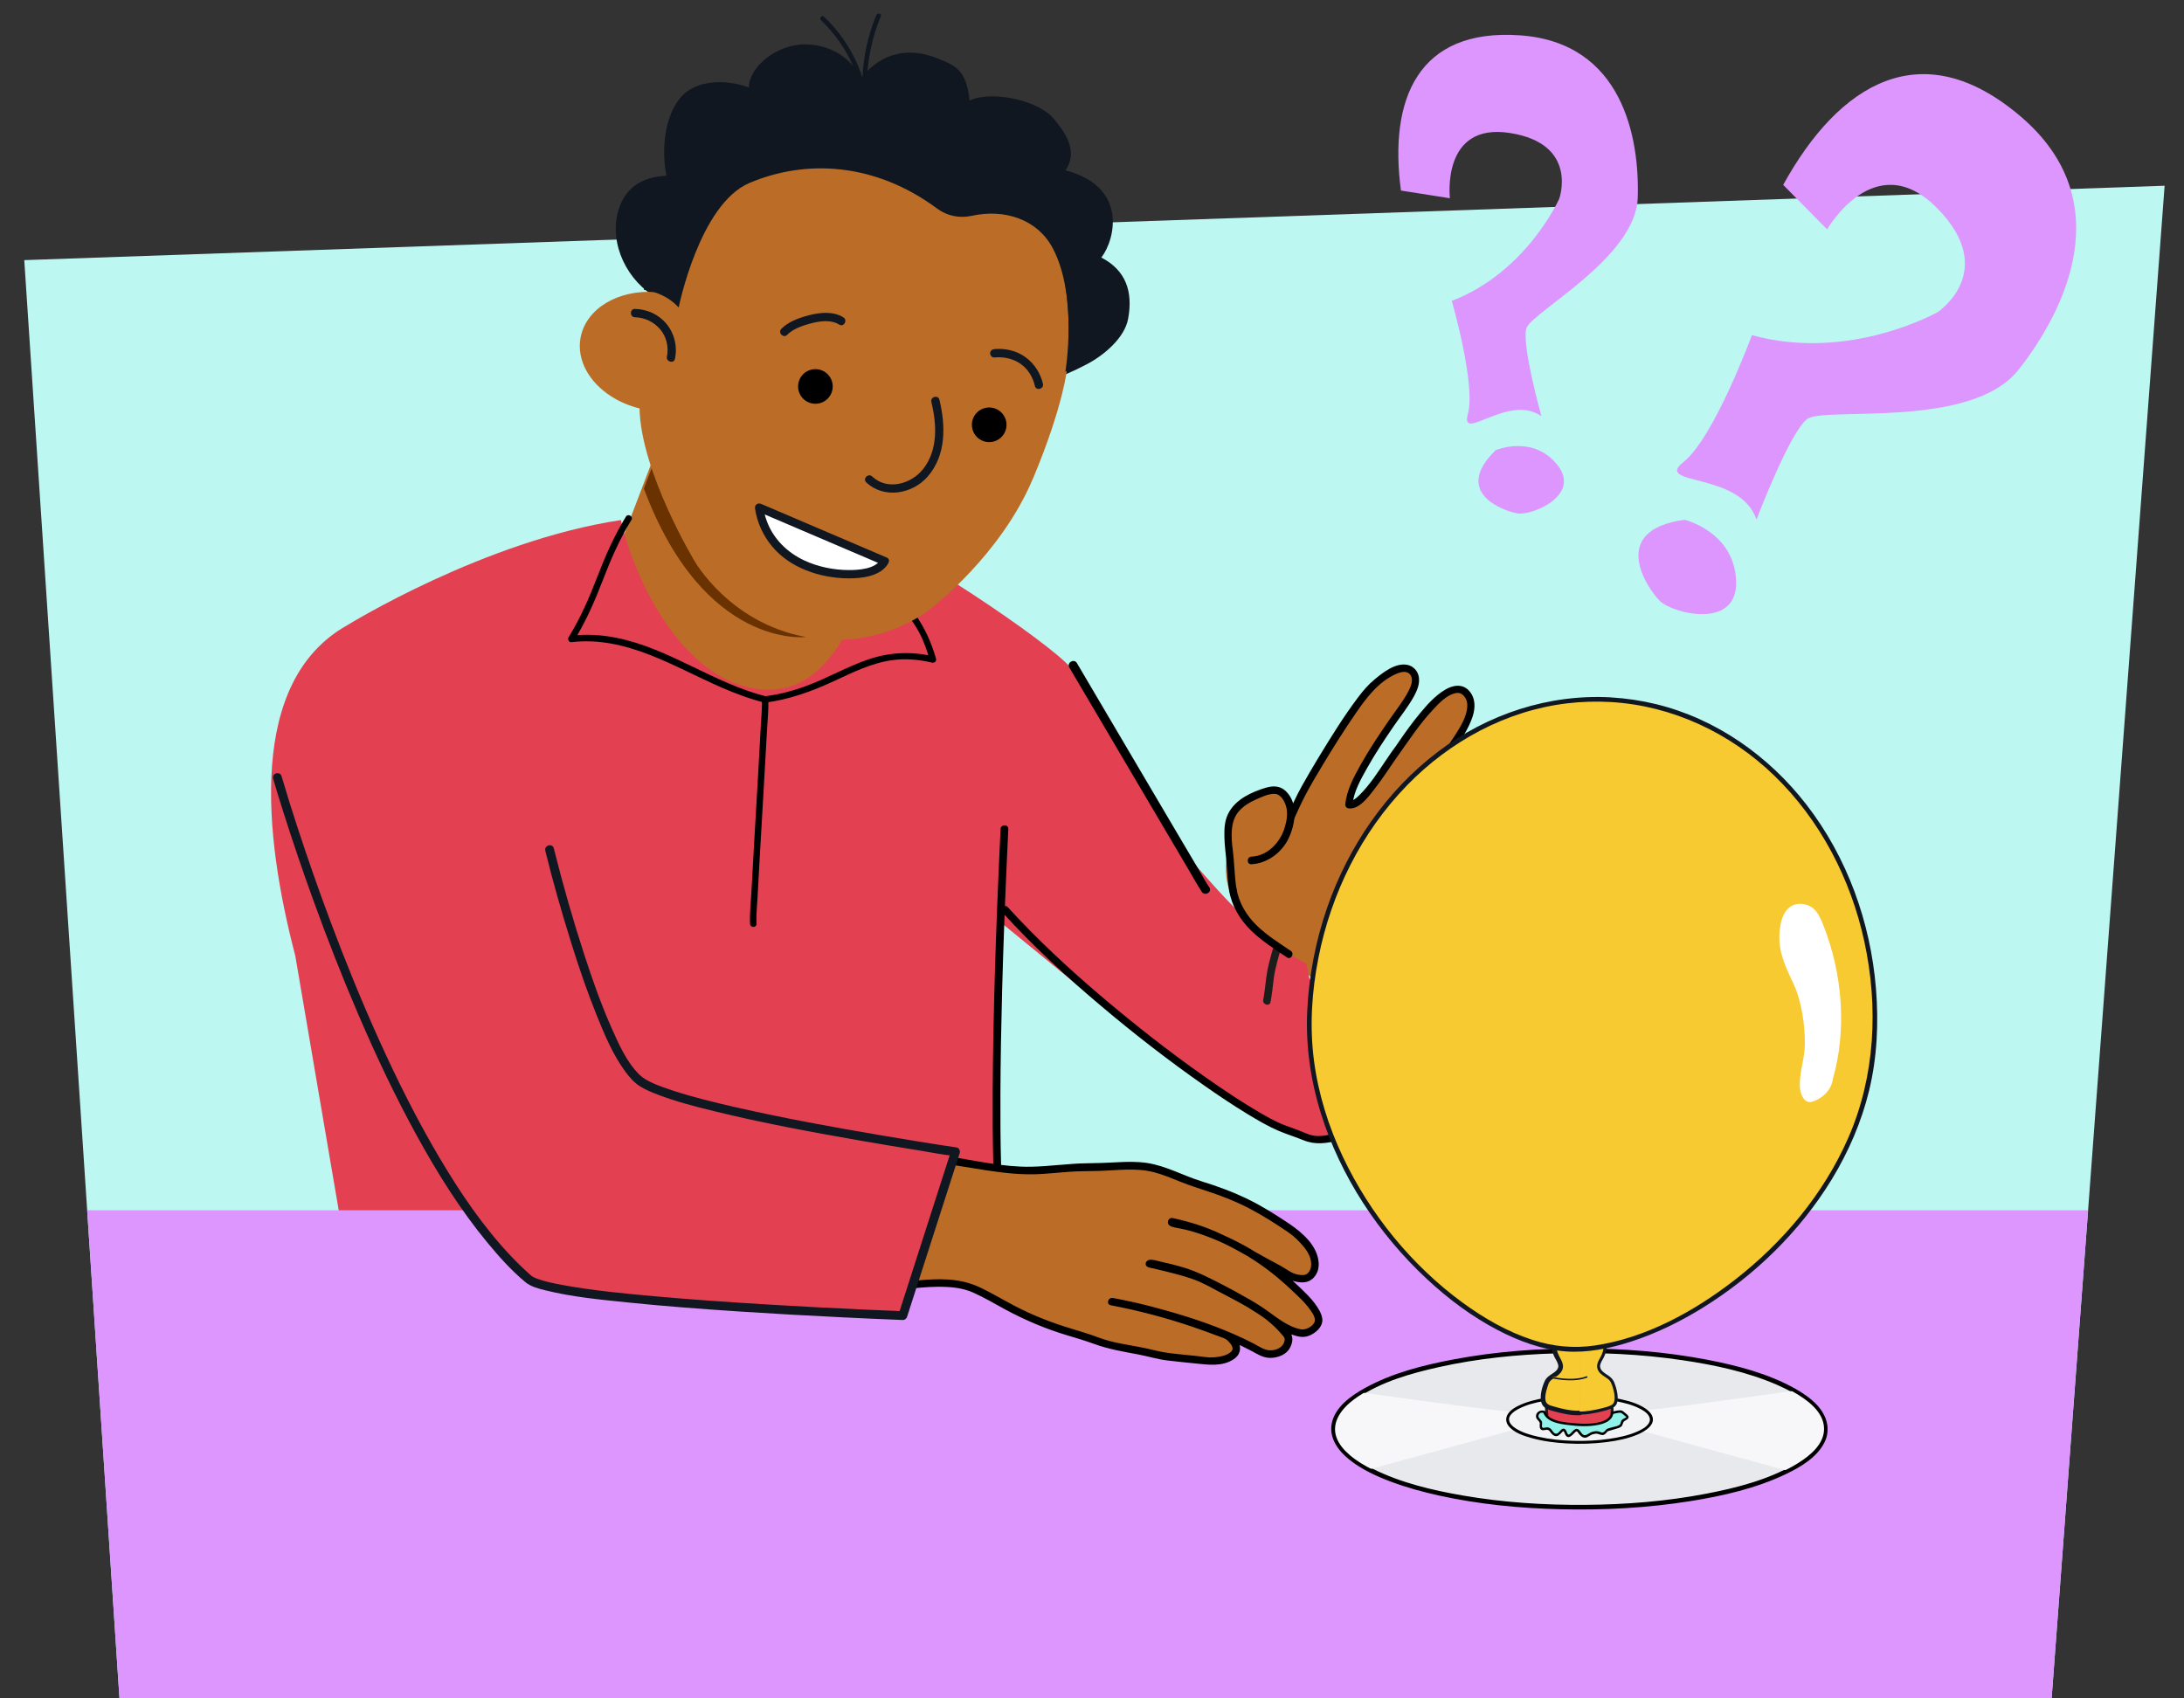 <?xml version="1.0" encoding="UTF-8"?>
<svg id="Stick_figures_en_schetsen" data-name="Stick figures en schetsen" xmlns="http://www.w3.org/2000/svg" xmlns:xlink="http://www.w3.org/1999/xlink" viewBox="0 0 720 560">
  <rect x="0" y="0" width="720" height="560" fill="#333333" stroke="none"/>
  <defs>
    <style>
      .cls-1 {
        fill: #dc96fe;
      }

      .cls-2 {
        fill: #e34051;
      }

      .cls-3 {
        fill: #bdf7f2;
      }

      .cls-4 {
        fill: #bb6d27;
      }

      .cls-5 {
        fill: #91f2e9;
      }

      .cls-6 {
        fill: #f7f6f9;
      }

      .cls-7 {
        fill: #1d1d1b;
      }

      .cls-8 {
        stroke: #101720;
        stroke-width: .5px;
      }

      .cls-8, .cls-9 {
        fill: #f8ca31;
      }

      .cls-8, .cls-10 {
        stroke-linecap: round;
        stroke-linejoin: round;
      }

      .cls-11 {
        fill: #101720;
      }

      .cls-12 {
        fill: #6a3200;
      }

      .cls-13 {
        fill: #fff;
      }

      .cls-14 {
        fill: #e8e9ec;
      }

      .cls-15 {
        clip-path: url(#clippath);
      }

      .cls-10 {
        fill: #8dc7f7;
        stroke: #fff;
        stroke-width: .71px;
      }

      .cls-16 {
        fill: #f2f3f4;
      }
    </style>
    <clipPath id="clippath">
      <path id="Path_17571-2" data-name="Path 17571" class="cls-3" d="M39.39,560L8,85.77l705.61-24.53-37.25,498.76H39.39Z"/>
    </clipPath>
  </defs>
  <g id="Achtergrond_2" data-name="Achtergrond 2">
    <path id="Path_17571" data-name="Path 17571" class="cls-3" d="M39.39,560L8,85.77l705.61-24.53-37.25,498.76H39.39Z"/>
    <g class="cls-15">
      <path class="cls-4" d="M217.32,145.78c-.38,1.49-14.32,37.65-14.32,37.65,0,0,21.83,49.78,41.56,52.13s26.6-.46,29.97-4.92,5.37-29.86,5.37-29.86l-38.45-23.45-24.13-31.54Z"/>
      <path class="cls-2" d="M114.42,206.19c.21-.12,45.14-27.93,90.26-34.71,5.01,22.04,23.59,58.65,51.77,55.69,20.13-2.11,29.72-32.24,32.69-49.6,22.54,10.5,69.27,43.44,63.97,44.08-39.57,4.81-21.78,216.27-14.61,256.71l-195.15-28.22,8.54-19.25c-17.21-23.06-27.69,23.3-35.54-4.38l-19-111.35c-10.48-40.1-15.66-90.57,17.06-108.97Z"/>
      <rect class="cls-1" x="2.83" y="399.05" width="798.14" height="183.51"/>
    </g>
  </g>
  <g>
    <path class="cls-4" d="M424.88,270.92c4.72-10.1,3.1-7.25,9.53-18.29.2-.34,13.33-22.33,18.25-26.55,1.05-.9,8.9-8.15,12.65-4.94,3.75,3.21-1.35,9.72-2.44,11.31-5.43,7.92-17.54,24.54-18.17,32.88,4.25.98,13.02-14.17,16.2-18.24,1.58-2.01,17.84-28.2,23.49-17.06,4.94,9.73-24.55,35.65-24.93,43.18-.26,5.23,10.89-11.4,12.05-12.62,1.88-1.97,18.47-28.92,22.87-18.7,4.66,10.81-24.1,32.22-25.71,44.26,4.44-2.31,23.57-34.6,27.9-28.86,5.85,7.76-10.54,27.32-17.54,36.69-11.86,15.88-14.71,9.21-38.12,32.43"/>
    <path d="M425.93,271.53c1.53-3.27,2.94-6.62,4.65-9.8s3.41-6.05,5.19-9.02c3.54-5.9,7.21-11.75,11.11-17.42,3.56-5.17,7.53-10.56,13.51-13.13,1.49-.64,3.52-1.16,4.61.41,1.13,1.62.04,4-.77,5.52-1.77,3.33-4.23,6.36-6.36,9.46-3.24,4.71-6.42,9.47-9.22,14.45-2.28,4.07-4.76,8.6-5.16,13.33-.04.49.4,1.07.89,1.17,3.56.69,6.74-3.77,8.61-6.15,2.9-3.68,5.38-7.65,8.09-11.47,3.57-5.02,6.99-10.23,11.22-14.75,2.01-2.15,4.82-5.28,7.95-5.64.93-.11,1.8.25,2.5,1.16.79,1.02,1.04,2.06.97,3.33-.18,3.32-2.21,6.57-3.93,9.29-2.44,3.87-5.27,7.49-8.12,11.06-2.82,3.53-5.72,7-8.44,10.61-1.8,2.39-3.92,5.02-4.76,7.94-.28.97-.48,2.36.36,3.12,1.05.95,2.35.09,3.21-.65,2.74-2.34,4.86-5.55,6.98-8.43.93-1.26,1.85-2.54,2.79-3.8.32-.43.22-.3.54-.69.24-.3.48-.59.71-.9,1.79-2.39,3.44-4.88,5.22-7.28,2.36-3.18,4.83-6.33,7.69-9.07,1.14-1.1,2.36-2.16,3.77-2.89.42-.22,1.02-.45,1.41-.5s.74,0,1,.14c.76.4,1.31,1.62,1.47,2.67.22,1.5-.18,3.04-.7,4.43-1.44,3.92-4.15,7.43-6.7,10.68-3.12,3.97-6.46,7.77-9.64,11.69-2.75,3.38-5.56,6.86-7.51,10.78-.72,1.46-1.35,3-1.58,4.62-.15,1.02.77,1.91,1.78,1.36.92-.5,1.68-1.36,2.36-2.13,1.16-1.31,2.23-2.7,3.3-4.08,2.73-3.55,5.34-7.19,8.06-10.75,2.57-3.38,5.2-6.8,8.26-9.76.96-.93,1.99-1.89,3.22-2.46-.05.02.33-.12.52-.17.02,0,.26-.04.28-.04-.03,0,.28.12.17.06.16.09-.11-.16.06.04.09.11.14.15.19.23,2.3,3.49-.03,8.55-1.65,11.83-2.63,5.32-6.11,10.2-9.63,14.95-5.08,6.84-9.99,14.3-17.13,19.18-2.94,2.01-6.02,3.79-8.94,5.82-4.83,3.35-9.32,7.16-13.62,11.16-1.58,1.47-3.13,2.98-4.67,4.5-1.11,1.1.6,2.8,1.71,1.71,5-4.95,10.2-9.75,15.88-13.92,3.16-2.32,6.51-4.33,9.79-6.47,3.02-1.98,5.8-4.25,8.25-6.92,3.45-3.77,6.42-8.01,9.5-12.09,3.7-4.91,7.37-9.92,10.26-15.36,2.09-3.93,4.61-9.15,3.22-13.71-.41-1.34-1.22-2.94-2.7-3.32-1.21-.31-2.47.23-3.47.87-3.19,2.02-5.7,5.24-8.05,8.13-3.04,3.75-5.89,7.65-8.77,11.52-2.12,2.85-4.18,5.94-6.75,8.4-.18.17-.36.34-.55.49.15-.12-.16.11-.32.2l1.78,1.36c.53-3.7,2.92-7.03,5.07-9.97,2.92-3.99,6.19-7.72,9.35-11.51,3.05-3.66,6.13-7.37,8.61-11.45,1.8-2.95,3.6-6.51,3.16-10.08-.35-2.81-2.29-5.54-5.41-4.99-3.11.55-5.77,3.33-7.83,5.53-2.79,2.96-5.26,6.22-7.64,9.51-.97,1.34-1.93,2.7-2.89,4.06-.34.48-.68.96-1.02,1.44-.12.16-.24.32-.36.48-.14.19.13-.16,0,0-.05.06-.1.13-.16.19-1.83,2.16-3.39,4.56-5.09,6.81-1.16,1.53-2.34,3.05-3.62,4.49-.5.56-1.01,1.1-1.56,1.6-.24.21-.2.18-.44.35-.36.25-.23.06-.07.11.13.04.44.17.63.33.23.2,0,.18.09.13.01,0,0,.16,0-.08,0-.08.03-.43.01-.32.03-.22.25-.93.41-1.32.49-1.17,1.37-2.53,2.14-3.68,2.36-3.49,5.08-6.73,7.73-10.01,2.98-3.69,5.97-7.39,8.71-11.26,2.3-3.26,4.59-6.73,5.84-10.55.95-2.91.98-6.04-1.15-8.45-2.14-2.42-5.31-1.91-7.83-.43-3.33,1.95-6.03,5-8.46,7.94-2.34,2.82-4.49,5.79-6.56,8.8-.53.76-1.04,1.54-1.58,2.29.26-.36-.05.06-.15.19-.12.15-.23.3-.34.46-.25.34-.49.68-.73,1.02-.59.85-1.17,1.7-1.75,2.56-2.67,3.96-5.31,8.13-8.73,11.5-.6.59-1.22,1.16-1.94,1.59-.47.28-1.06.48-1.27.44l.89,1.17c.36-4.26,2.79-8.46,4.83-12.11,2.64-4.71,5.63-9.21,8.67-13.66,2.25-3.29,4.85-6.49,6.77-9.99,1.03-1.88,1.93-4.06,1.61-6.24-.3-2.06-1.86-3.78-3.94-4.13-3.84-.65-7.78,2.46-10.55,4.73-2.19,1.8-3.95,3.86-5.64,6.12-4.75,6.33-8.93,13.11-13.04,19.87-1.84,3.03-3.63,6.09-5.36,9.18-2.04,3.62-3.67,7.44-5.43,11.2-.65,1.4,1.43,2.63,2.09,1.22h0Z"/>
  </g>
  <path class="cls-4" d="M431.61,272.52c-.11-.56-20.86-1.89-23.78.85-2.92,2.74-6.58,16.68,0,24.81s29.51,31.13,33.11,28.23c3.6-2.9-9.33-53.89-9.33-53.89Z"/>
  <g>
    <path class="cls-1" d="M587.87,60.96l14.48,14.68s15.83-27.73,36.28-6.99c20.45,20.74.22,34.22.22,34.22,0,0-29.07,16.57-61.29,7.63,0,0-12.5,33.91-22.57,41.85-10.06,7.94,18.74,3.01,24.07,18.96,0,0,11.02-29.01,16.74-33.17,5.72-4.16,54.05,3.53,69.6-16.17s33.3-55.76.79-83.54c-32.51-27.78-59.88-10.99-78.33,22.53Z"/>
    <path class="cls-1" d="M555.36,171.38s16.4,3.95,16.99,20.2c.59,16.25-21.06,10.68-25.22,6.5-4.16-4.19-17.03-23.29,8.23-26.69Z"/>
  </g>
  <g>
    <path class="cls-1" d="M461.86,62.83l16.13,2.54s-2.97-25.1,19.8-21.52c22.77,3.58,16.24,21.68,16.24,21.68,0,0-10.71,24.22-35.43,33.68,0,0,7.99,27.47,5.32,37.26-2.67,9.79,13.35-6.89,24.24.75,0,0-6.63-23.65-4.95-28.99,1.69-5.34,36.07-23.17,36.7-43.03.63-19.85-5.03-51.16-38.79-53.55s-43.29,21.17-39.27,51.19Z"/>
    <path class="cls-1" d="M493.1,148.42s12.3-5.2,20.31,4.87c8.02,10.06-8.38,16.71-13,16s-21.8-6.82-7.31-20.87Z"/>
  </g>
  <path class="cls-12" d="M265.69,210.04h0s-33.6,4.17-53.43-48.95l8.03-21.02,45.4,69.97"/>
  <path class="cls-2" d="M353.76,219.37c1.33,0,43.64,73.95,43.64,73.95l-41.15,32.37-32.41-26.53,4.65-62.16,25.26-17.62Z"/>
  <g>
    <path d="M206.34,170.38c-3.87,6.28-6.79,12.94-9.43,19.81-2.66,6.93-5.57,13.63-9.47,19.96-.39.63.1,1.69.91,1.59,18.13-2.12,33.68,8.06,49.6,14.98,4.54,1.97,9.18,3.72,14,4.92,1.32.33,1.88-1.71.56-2.04-17.22-4.32-31.8-15.79-49.27-19.3-4.9-.99-9.91-1.26-14.89-.68l.91,1.59c3.87-6.28,6.79-12.94,9.43-19.81,2.66-6.93,5.57-13.63,9.47-19.96.72-1.16-1.11-2.23-1.83-1.07h0Z"/>
    <path d="M292.36,188.02c1.55,5.44,3.78,10.32,7.06,14.92,1.27,1.78,2.52,3.57,3.56,5.51,1.57,2.94,2.66,6.1,3.57,9.3l1.3-1.3c-7.37-1.77-14.74-1.41-21.9,1.08-6.78,2.36-13.03,5.97-19.75,8.49-4.51,1.7-9.18,2.94-13.97,3.55-1.33.17-1.35,2.29,0,2.11,7.93-1.01,15.27-3.69,22.49-7.01,6.25-2.88,12.51-6.06,19.42-7,4.4-.6,8.84-.22,13.14.82.77.19,1.53-.5,1.3-1.3-1.55-5.44-3.78-10.32-7.06-14.92-1.27-1.78-2.52-3.57-3.56-5.51-1.57-2.94-2.66-6.1-3.57-9.3-.37-1.31-2.41-.75-2.04.56h0Z"/>
    <path d="M251.17,230.63c.12,2.79-.19,5.64-.34,8.43-.3,5.72-.63,11.43-.95,17.14-.73,12.72-1.5,25.43-2.18,38.15-.18,3.38-.58,6.86-.43,10.26.06,1.36,2.17,1.36,2.11,0-.12-2.79.19-5.64.34-8.43.3-5.72.63-11.43.95-17.14.73-12.72,1.5-25.43,2.18-38.15.18-3.38.58-6.86.43-10.26-.06-1.36-2.17-1.36-2.11,0h0Z"/>
  </g>
  <path d="M329.86,273.37c-.8,16.52-1.47,33.05-1.94,49.58-.35,12.2-.59,24.41-.66,36.61-.04,8.07-.01,16.14.2,24.21.11,4.31.23,8.63.64,12.93.09.91.13,1.89.38,2.77.41,1.41,2.19,1.7,2.71.18.03-.09.05-.18.06-.27.28-1.61-2.18-2.3-2.46-.68-.01.07-.07.19-.06.26-.03-.31.65-.8,1.14-.8.46,0,1.19.46,1.13.8.01-.07-.07-.2-.08-.27-.02-.14-.05-.27-.08-.41-.04-.21-.1-.72-.04-.26-.07-.53-.12-1.07-.17-1.6-.38-4.18-.5-8.38-.61-12.57-.21-7.66-.24-15.31-.21-22.97.04-11.46.26-22.92.56-34.38.42-15.5,1.01-31,1.73-46.5.1-2.21.21-4.43.31-6.64.08-1.64-2.48-1.64-2.56,0h0Z"/>
  <g>
    <path class="cls-2" d="M460.97,323.61c-4.75,1.27-9.8.97-14.61-.04-3.02-.63-4.19-.87-7.05-1.98-1.35-.53-6.05,1.96-7.36,1.34-.65-.31-.85-4.97-1.49-5.3-6.2-3.18-10.8-6.71-16.06-11.31-9.21-8.06-17.07-17.52-25.21-26.67-1.44-1.62-3.1-3.34-5.26-3.58-1.65-.18-3.25.55-4.74,1.26-7.7,3.66-15.39,7.32-23.09,10.98-4.62,2.2-9.56,4.7-11.85,9.27-2.75,5.48-.7,12.33,3.14,17.11,3.83,4.78,8.23,10.1,13.13,13.79,5.46,4.12,11.3,8.86,16.63,13.15,4.1,3.3,8.55,6.72,12.85,9.76,2.92,2.07,9.01,6.36,11.93,8.43,4.31,3.05,8.96,5.34,13.27,8.4,7.38,5.23,11.79,6.76,20.83,7.08,10.73.39,20.63-6.82,26.3-15.94,5.67-9.12,7.85-19.94,9.57-30.54.3-1.87,1.95-8.91-1.03-9.46-1.3-.24-3.44,1.62-4.6,2.19-1.71.83-3.48,1.56-5.32,2.06Z"/>
    <path d="M470.15,317.68c-3.62,1.51-7.24,3.02-10.83,4.58-.68.29-1.35.64-2.04.89-1.31.47-2.79.52-4.17.51-.23,0-.46,0-.69-.02-.4-.04.09.05-.12-.03-.41-.15-.82-.37-1.21-.57-.9-.45-1.78-.95-2.68-1.4-.82-.41-1.73-.21-2.63-.2-.51,0-1.16.03-1.6-.06-.57-.11-1.17-.43-1.73-.05-.92.63-.73,1.91.3,2.29,1.83.67,3.79-.06,5.47-.78,1.87-.8,3.72-1.64,5.54-2.57,3.71-1.89,7.14-4.25,10.46-6.77,3.27-2.49,6.43-5.12,9.52-7.84,1.91-1.68,4.09-3.31,5.74-5.26,2.78-3.28,4.62-7.41,5.93-11.46.5-1.53-1.92-2.19-2.41-.66-1.12,3.45-2.66,6.93-4.87,9.84-1.38,1.82-3.33,3.27-5.02,4.77-5.66,5.04-11.54,10.08-18.14,13.88-1.71.98-3.47,1.86-5.26,2.68s-4.31,2.48-6.28,1.75l.3,2.29c-.39.26-.92.08-.19.3.22.07.46.09.7.11.56.06,1.13.05,1.7.03.45,0,1.06.07,1.49-.06s-.37-.02-.4-.16c0,.06.31.17.37.2,1.54.92,3.47,2.15,5.3,2.23,2.42.11,4.68-.31,6.88-1.28,2.07-.92,4.17-1.8,6.26-2.68,1.67-.7,3.33-1.4,5-2.1,1.46-.61.82-3.03-.66-2.41h0Z"/>
  </g>
  <path class="cls-7" d="M418.87,330.38c.47-2.59.75-5.18,1.06-7.79.01-.12.03-.23.04-.35-.03.23.01-.08.02-.14.04-.25.08-.51.12-.76.1-.61.23-1.21.36-1.81.43-1.92.96-3.82,1.49-5.72.44-1.55-1.97-2.21-2.41-.66-.86,3.03-1.71,6.08-2.1,9.21-.31,2.47-.56,4.9-1,7.36-.29,1.57,2.12,2.25,2.41.66h0Z"/>
  <path d="M330.5,300.89c10.06,11.08,21.13,21.22,32.56,30.86,10.99,9.27,22.36,18.09,34.15,26.32,4.59,3.21,9.25,6.33,14.03,9.24,3.29,2,6.64,3.98,10.18,5.51,2.7,1.16,5.52,2,8.24,3.12,3.91,1.61,7.66,1.09,11.67.04,2.91-.76,5.2-2.08,7.74-3.62,1.62-.98,3.35-1.74,4.94-2.78,1.49-.97,2.88-2.11,4.13-3.37,5.07-5.14,7.69-12.05,10.47-18.57,1.63-3.84,3.08-7.7,3.94-11.79.84-3.95,1.2-7.99,1.22-12.02.01-2.23-.08-4.46-.22-6.68-.1-1.6-2.6-1.61-2.5,0,.52,8.19.09,16.28-2.58,24.1-1.24,3.65-2.85,7.2-4.41,10.73-1.41,3.19-2.95,6.36-4.97,9.22s-4.57,5.29-7.62,7.01c-1.47.83-2.98,1.56-4.41,2.47-1.02.65-2.02,1.33-3.13,1.83-1.63.73-3.42,1.15-5.16,1.53-1.98.44-4.11.77-6.12.33-1.58-.35-3.1-1.15-4.62-1.71s-3.08-1.1-4.61-1.69c-3.14-1.21-6.38-3.09-9.39-4.88-4.51-2.68-8.9-5.58-13.23-8.55-11.33-7.78-22.26-16.16-32.84-24.93-11.24-9.31-22.14-19.1-32.19-29.7-1.18-1.25-2.35-2.51-3.51-3.78-1.08-1.19-2.85.58-1.77,1.77h0Z"/>
  <g>
    <path class="cls-4" d="M424.88,314.6c-7.78-5.24-16.72-10.59-18.48-21.28"/>
    <path d="M425.52,313.52c-3.84-2.58-7.79-5.08-11.14-8.3s-5.94-7.42-6.76-12.23c-.27-1.58-2.68-.91-2.41.66.88,5.1,3.53,9.54,7.2,13.14,3.54,3.47,7.76,6.14,11.86,8.89,1.34.9,2.59-1.26,1.26-2.16h0Z"/>
  </g>
  <path class="cls-10" d="M543.56,428.67c.01-.82.04-1.74.08-2.73-.08.9-.12,1.81-.08,2.73Z"/>
  <g>
    <path class="cls-4" d="M235.39,372.6c7.61.39,72.01,9.12,79.14,10.29,6.45,1.06,10.73,1.83,17.22,2.67,10.27,1.34,17.8-.81,28.16-.71,6.37.06,12.04-1.03,17.98-.14,6,.9,11.79,4.17,17.62,5.95,13.75,4.2,20.3,8.19,30.02,14.7,2.07,1.38,5.14,4.51,6.47,6.61,1.33,2.1,2.17,5.52.84,7.62-1.36,2.17-2.52,2.23-5.06,1.91-2.54-.32-4.31-2.1-6.59-3.27-11.33-5.82-18.33-11.77-34.85-15.38-.51,1.34,5.34-.65,23.18,8.89,8.83,4.72,16.32,11.69,21.32,16.8,1.33,1.36,4.45,5.56,3.85,7.36-.67,2-2.68,3.21-4.51,3.74-1.38.4-6.32-1.57-7.47-2.43-10.67-7.92-18.09-11.42-26.81-15.82-5.02-2.54-15.53-4.69-16.92-4.74-.33-.01,13.36,2.81,18.57,5.59,11.96,6.38,21.27,10.31,27.1,18.41.47.66-.05,3.29-1.29,4.28-2.44,1.97-5.78,1.91-7.62.84-19.42-11.25-49.2-16.58-49.2-16.58,16.72,3.14,29.02,7.7,38.28,11.23,8.32,7.12-4.12,8.88-7,8.36-2.21-.4-14.56-1.37-16.7-2.03-6.27-1.94-12.75-2.01-18.87-4.35-10.38-3.98-15.53-3.62-31.18-12.22-2.96-1.63-8.84-5.02-12.08-6-3.74-1.13-9.5-1.28-13.39-.95-13.04,1.12-45.22,6.24-62.17,5.18"/>
    <path d="M235.39,373.85c3.83.2,7.67.77,11.48,1.23,6.78.82,13.55,1.69,20.31,2.58,13.54,1.77,27.07,3.58,40.58,5.49,5.84.83,11.64,1.85,17.47,2.74,6.1.93,12.08,1.59,18.26,1.2,2.89-.18,5.77-.48,8.66-.7,3.24-.24,6.46-.23,9.7-.3,6.25-.14,12.55-1.18,18.69.45,3.02.8,5.91,2.02,8.81,3.19,2.91,1.17,5.87,2.11,8.85,3.09,4.84,1.59,9.58,3.48,14.09,5.86,4.26,2.24,8.3,4.86,12.29,7.54,2.01,1.35,3.77,3.11,5.3,4.97s2.69,4.15,2.32,6.53c-.14.9-.72,1.99-1.56,2.44s-2.06.23-2.94.07c-1.3-.25-2.42-.94-3.52-1.65-1.19-.76-2.39-1.44-3.64-2.1-8.42-4.45-16.34-9.58-25.46-12.57-2.77-.91-5.58-1.65-8.43-2.28-.69-.15-1.31.21-1.54.87-.5,1.44,1.01,2.01,2.1,2.21,2.15.4,4.26.84,6.36,1.48,9.98,3.03,19.47,8.29,27.46,14.94,2.03,1.69,4,3.47,5.9,5.3,1.43,1.38,2.94,2.74,4.15,4.33.85,1.11,2.67,3.28,2.38,4.79-.34,1.76-3.03,3.07-4.56,2.77-4.68-.92-8.13-4.15-12-6.71-4.22-2.79-8.61-5.29-13.1-7.62-4.52-2.34-8.96-4.7-13.86-6.15-2.29-.68-4.61-1.26-6.95-1.76-1.17-.25-2.83-.85-4.05-.69-1.12.15-1.84,1.67-.63,2.33.57.31,1.35.37,1.97.52,1.52.35,3.04.71,4.55,1.1,3.64.92,7.37,1.87,10.82,3.37,2.2.96,4.29,2.21,6.42,3.31,2.31,1.2,4.62,2.4,6.9,3.66,3.98,2.2,7.91,4.59,11.2,7.75.73.7,1.43,1.44,2.09,2.21.55.65,1.37,1.3,1.26,2.17-.29,2.28-2.43,3.37-4.56,3.43s-4.02-1.39-5.91-2.36c-2.06-1.07-4.17-2.06-6.3-2.99-8.22-3.58-16.79-6.34-25.46-8.62-4.77-1.26-9.59-2.42-14.45-3.3-1.57-.28-2.25,2.11-.66,2.41,9.09,1.72,18.04,4.08,26.8,7.05,3.36,1.14,6.69,2.36,10,3.61.79.3,1.25.48,1.84,1.08.52.52,1.05,1.1,1.35,1.78.32.74.24,1.26-.31,1.79-1.41,1.37-3.97,1.73-5.84,1.86s-3.3-.21-5.28-.42c-3.04-.32-6.08-.6-9.11-.96s-5.75-1.18-8.7-1.78c-4.93-1-9.92-1.56-14.66-3.34-2.82-1.06-5.69-1.95-8.57-2.81-6.71-1.99-13.1-4.46-19.31-7.72-3.61-1.89-7.11-3.99-10.77-5.77-3.52-1.71-6.97-2.59-10.89-2.85-6.46-.43-12.96.63-19.36,1.4-15.03,1.82-30.21,4.04-45.38,3.97-1.53,0-3.06-.05-4.58-.14-1.61-.1-1.6,2.41,0,2.5,7.28.44,14.63-.1,21.88-.73,8.1-.7,16.17-1.66,24.24-2.64,6.36-.77,12.83-1.89,19.25-1.97,4.06-.05,8.25.21,12,1.88,3.68,1.63,7.15,3.72,10.69,5.63,6.6,3.56,13.41,6.42,20.59,8.56,2.91.87,5.83,1.73,8.69,2.78,4.78,1.75,9.62,2.53,14.6,3.48,3.21.61,6.25,1.56,9.5,1.96s6.27.67,9.4,1c4.08.42,8.63,1.09,12.44-1.39,2.14-1.39,2.75-3.73,1.42-5.95-.89-1.49-2.17-2.74-3.79-3.36s-3.22-1.22-4.83-1.81c-8.14-2.98-16.42-5.54-24.87-7.49-2.58-.6-5.18-1.13-7.78-1.62-.22.8-.44,1.61-.66,2.41,4.37.79,8.71,1.82,13,2.92,9.12,2.34,18.19,5.16,26.81,8.97,2.23.98,4.44,2.04,6.59,3.18,1.98,1.05,3.72,2.24,6.03,2.29,2.18.04,4.82-.78,6.18-2.59,1.02-1.35,1.8-3.75.8-5.3-2.46-3.83-6.44-6.84-10.21-9.28-4.48-2.9-9.28-5.27-14.01-7.73-2.22-1.16-4.38-2.35-6.74-3.21-2.1-.77-4.24-1.4-6.39-1.99-2.03-.56-4.08-1.07-6.13-1.55-.65-.15-1.29-.3-1.94-.45-.25-.06-1.18-.4-.61-.09l-.63,2.33c.38-.05.46.05.91.12.83.14,1.65.31,2.47.48,2.12.45,4.22.97,6.3,1.57,4.49,1.29,8.51,3.33,12.66,5.45,4.54,2.32,9,4.79,13.29,7.57,2.59,1.68,5.01,3.59,7.59,5.28,1.48.97,3.3,1.61,4.99,2.1,2.02.59,3.59.54,5.46-.52,1.75-.98,3.56-2.84,3.33-5-.21-1.95-1.49-3.81-2.63-5.34-1.25-1.67-2.74-3.11-4.23-4.56-3.92-3.81-8.1-7.38-12.6-10.49-4.83-3.33-10.1-6.02-15.5-8.29-3.53-1.49-7.17-2.77-10.93-3.55-.85-.18-1.72-.29-2.57-.48-.12-.03-.23-.06-.35-.08-.32-.07-.05-.06,0,.02.09.15.52.67.4,1.01-.51.29-1.03.58-1.54.87,5.62,1.24,11.12,2.97,16.35,5.4,4.28,1.99,8.35,4.4,12.45,6.72,2.13,1.21,4.34,2.29,6.46,3.51,2.46,1.42,4.44,2.9,7.37,3.15,2.19.18,3.85-.49,5.1-2.33,1.4-2.06,1.21-4.77.39-7.02-1.71-4.67-6.13-8.03-10.12-10.66-4.05-2.67-8.17-5.24-12.53-7.37-4.95-2.42-10.13-4.31-15.39-5.94-5.99-1.85-11.6-5.06-17.85-6.02-3.27-.5-6.56-.43-9.84-.25s-6.59.31-9.91.34c-6.21.06-12.37,1.03-18.58,1.14-9.21.17-18.33-2.08-27.4-3.42-12.71-1.87-25.44-3.54-38.17-5.23-12.38-1.64-24.78-3.46-37.22-4.61-.57-.05-1.14-.1-1.71-.13-1.61-.08-1.6,2.42,0,2.5h0Z"/>
  </g>
  <path class="cls-2" d="M315,379.74l-17.37,54.05s-114.32-4.34-123.38-12.04c-35.61-30.27-64.26-111.13-64.26-111.13l65.71-27.8s21.82,63.82,35.41,73.68c13.59,9.86,103.91,23.24,103.91,23.24Z"/>
  <path class="cls-11" d="M179.76,280.5c2.49,10.12,5.37,20.16,8.47,30.11,2.54,8.14,5.28,16.23,8.47,24.13,2.59,6.42,5.37,13.09,9.52,18.69,1.37,1.85,2.89,3.58,4.86,4.81,1.82,1.13,3.86,1.95,5.86,2.72,6,2.29,12.27,3.9,18.5,5.42,16.03,3.93,32.28,6.94,48.53,9.77,6.63,1.15,13.27,2.26,19.91,3.32,3.39.54,6.84,1.3,10.26,1.6.16.01.31.05.46.07-.34-.59-.67-1.19-1.01-1.78-1.96,6.08-3.91,12.17-5.87,18.25-3.12,9.7-6.24,19.4-9.35,29.1-.72,2.23-1.43,4.46-2.15,6.69.47-.35.93-.71,1.4-1.06-4.4-.16-8.79-.36-13.19-.56-10.45-.48-20.89-1.02-31.33-1.65-12.34-.74-24.68-1.59-37-2.69-10.12-.91-20.3-1.86-30.31-3.68-3.03-.55-6.08-1.15-8.97-2.23-.12-.05-.24-.1-.37-.15.41.17.07.03-.03-.02-.22-.11-.45-.21-.66-.33-.16-.09-.31-.19-.46-.28-.11-.06-.37-.3.04.04-.21-.17-.41-.35-.61-.53-2.19-1.93-4.27-3.97-6.27-6.08-9.18-9.7-16.72-20.88-23.51-32.34-7.51-12.68-14.1-25.9-20.15-39.33-5.75-12.75-11.01-25.73-15.91-38.83-3.86-10.31-7.49-20.7-10.91-31.17-1.72-5.26-3.39-10.54-4.94-15.85-.07-.23-.14-.47-.2-.7-.51-1.79-3.31-1.03-2.8.77,1.07,3.75,2.24,7.47,3.42,11.18,3.03,9.56,6.26,19.05,9.67,28.48,4.64,12.84,9.61,25.56,15,38.11,5.86,13.66,12.22,27.14,19.39,40.16,6.74,12.25,14.2,24.2,23.11,35,3.83,4.64,7.94,9.26,12.59,13.11,1.8,1.49,4.27,2.1,6.49,2.66,8.85,2.21,18.09,3.08,27.14,4.01,12.26,1.26,24.56,2.18,36.86,2.99,11.39.75,22.78,1.38,34.18,1.93,6.29.31,12.58.59,18.87.84.29.01.59.02.88.03.65.02,1.21-.47,1.4-1.06,1.96-6.08,3.91-12.17,5.87-18.25,3.12-9.7,6.24-19.4,9.35-29.1.72-2.23,1.43-4.46,2.15-6.69.22-.68-.26-1.67-1.01-1.78-8.32-1.23-16.62-2.59-24.91-4-16.09-2.73-32.16-5.66-48.07-9.29-6.86-1.56-13.72-3.23-20.41-5.4-2.31-.75-4.82-1.63-6.79-2.53-1.79-.82-3.26-1.64-4.48-2.84-4.21-4.15-6.89-10.3-9.29-15.73-3.38-7.66-6.16-15.59-8.75-23.55-3.73-11.43-7.05-23.01-9.97-34.68-.05-.2-.1-.4-.15-.6-.45-1.81-3.24-1.04-2.8.77h0Z"/>
  <path d="M398.66,292.58c-1.28-1.95-2.4-4.02-3.58-6.02-2.81-4.75-5.61-9.49-8.41-14.24-7.33-12.41-14.64-24.83-21.96-37.25-3.23-5.48-6.46-10.96-9.68-16.43-.95-1.61-3.45-.15-2.5,1.46,6.45,10.95,12.9,21.9,19.36,32.84,6.63,11.24,13.25,22.48,19.89,33.71,1.46,2.46,2.83,5,4.4,7.39,1.02,1.55,3.53.1,2.5-1.46h0Z"/>
  <g>
    <path class="cls-4" d="M406.4,293.31c-.57-3.49-.67-9.07-1.18-12.56-.32-2.19-.37-5.31-.31-7.52.06-2.51,1.07-4.98,2.78-6.81,2.08-2.23,4.34-3.38,7.18-4.49,1.57-.61,4.18-1.66,5.85-1.4,2.17.34,3.64,2.56,4.35,4.63.71,2.08.54,4.36.07,6.5-.63,2.85-1.83,5.62-3.79,7.78-1.96,2.16-5.87,4.19-8.79,4.27"/>
    <path d="M407.61,292.98c-.65-4.15-.65-8.39-1.18-12.56-.55-4.33-1.02-9.66,2.15-13.11,1.51-1.64,3.4-2.79,5.43-3.68,1.82-.79,4.07-1.9,6.09-1.89,2.04,0,3.3,2.25,3.83,3.96.75,2.42.26,5.07-.49,7.44-1.52,4.78-5.6,9.06-10.89,9.32-1.6.08-1.61,2.58,0,2.5,5.25-.26,10.05-3.86,12.26-8.52,2.24-4.74,3.29-11.45-.85-15.52-1.86-1.83-4.14-1.91-6.54-1.22s-4.91,1.69-7.06,2.98c-2.28,1.37-4.36,3.3-5.52,5.72s-1.24,4.92-1.19,7.56c.05,2.92.5,5.79.72,8.7.23,3,.36,6.01.83,8.99.25,1.59,2.66.91,2.41-.66h0Z"/>
  </g>
  <g>
    <path class="cls-11" d="M216.81,98.31c-9.91-5.34-16.09-17.8-13.02-28.64,1.31-4.64,4.66-11.2,15.91-11.74-1.64-8.16-.77-19.32,4.59-25.69s15.78-5.97,22.57-3.39c.13-6.86,9.23-14.28,18.54-14.22,8.14.06,15.15,4.22,18.45,11.21,6.8-8.88,16.26-10.31,25.44-6.51,5.6,2.32,9.25,3.53,10.36,13.82,6.93-3.33,22.78-.34,27.96,6.29,2.36,3.02,8.41,9.68,3.66,16.74,20.53,5.36,16.48,22.68,11.81,28.74,8.06,4.19,10.51,11.18,8.82,20.24-1.16,6.21-7.79,11.84-13.36,14.81-38.34,20.4-61.08.32-90.86-7.34-17.67-4.55-35.33-9.09-53-13.64"/>
    <path class="cls-11" d="M286.21,40.71c.85-13.18-5.04-26.15-14.51-35.15-.71-.68-1.79.4-1.08,1.08,9.2,8.75,14.89,21.27,14.07,34.07-.06.98,1.46.98,1.53,0h0Z"/>
    <path class="cls-11" d="M286.15,34.88c-1.08-10.04.36-20.18,4.22-29.51.38-.91-1.1-1.3-1.47-.41-3.9,9.44-5.37,19.76-4.27,29.92.1.97,1.63.98,1.53,0h0Z"/>
    <path class="cls-4" d="M340.51,157.84c-10.57,25.21-33.2,42.46-33.2,42.46,0,0-16.32,14.4-41.62,9.74-25.3-4.66-36.77-25.13-36.77-25.13,0,0-17.68-29.37-18.08-50.25-3.47-.84-6.62-2.21-9.35-3.97-7.26-4.64-11.45-12.01-10.1-19.34,1.78-9.67,12.51-15.95,24.8-15.03h.01c.26-.93.53-1.84.81-2.75.28-.9.56-1.8.85-2.7.39-1.19.8-2.36,1.21-3.53.21-.58.42-1.16.64-1.73.16-.43.33-.86.49-1.29l.38-.95c.27-.67.54-1.33.83-2,.29-.7.59-1.37.89-2.06.31-.68.62-1.36.93-2.03.38-.8.76-1.59,1.16-2.37.39-.77.8-1.55,1.22-2.32,0,0-.01,0,0-.01.41-.76.84-1.51,1.26-2.26.22-.37.43-.73.65-1.1.8-1.35,1.62-2.65,2.49-3.93.3-.44.58-.87.89-1.28.22-.32.44-.64.68-.95.23-.31.45-.61.67-.91,1.54-2.07,3.17-4.03,4.9-5.86.56-.59,1.12-1.16,1.68-1.72.57-.56,1.15-1.13,1.73-1.67.59-.55,1.21-1.09,1.83-1.61.4-.34.77-.66,1.18-.97.26-.21.51-.42.78-.62.56-.45,1.14-.87,1.73-1.29.22-.17.44-.32.65-.47.58-.41,1.17-.8,1.75-1.18.56-.37,1.13-.72,1.7-1.06.49-.3.98-.58,1.46-.85.35-.2.69-.38,1.03-.56.96-.52,1.93-1,2.91-1.44.69-.32,1.38-.63,2.08-.91.89-.36,1.81-.71,2.73-1.04.32-.11.65-.22.98-.33.53-.19,1.06-.35,1.6-.51.5-.16,1-.3,1.5-.43.19-.06.39-.11.57-.15.42-.11.85-.22,1.29-.32.2-.04.41-.1.61-.13,1.29-.29,2.62-.54,3.97-.75.45-.08.91-.15,1.38-.2.58-.08,1.15-.15,1.74-.21,1.56-.17,3.16-.29,4.79-.34.33-.02.67-.03,1-.03.3-.02.61-.02.92-.02.35,0,.69,0,1.04,0,1.06,0,2.11.02,3.18.08.55.02,1.09.05,1.65.09,3.3.22,6.72.65,10.25,1.3,3.95.73,7.67,1.66,11.15,2.78.27.08.54.17.81.27,1.51.5,3,1.05,4.43,1.63.36.15.72.31,1.07.46,1.27.54,2.5,1.11,3.71,1.71.38.19.76.37,1.12.57.39.2.77.4,1.15.61.95.52,1.87,1.06,2.78,1.62t.01,0c.45.27.9.55,1.34.85.43.28.87.57,1.3.87.85.59,1.69,1.21,2.5,1.82.81.63,1.61,1.27,2.37,1.93.39.33.76.67,1.13,1.01s.75.68,1.11,1.03c.36.35.72.7,1.07,1.06.42.42.83.85,1.23,1.28.18.19.36.38.55.58.45.51.89,1.01,1.31,1.52.29.35.58.7.86,1.05.31.37.61.77.91,1.17.6.79,1.17,1.59,1.72,2.41.16.22.3.44.44.66.16.24.32.49.48.75.3.47.59.94.88,1.43.28.49.56.96.83,1.46.28.49.54.98.81,1.48.26.5.53,1,.76,1.52.25.5.49,1.02.73,1.53.24.51.46,1.04.69,1.56.17.42.35.84.52,1.27.07.17.13.33.2.49.19.47.36.95.54,1.43.09.22.17.44.24.67.1.27.19.53.28.8.03.08.06.15.07.23.07.23.16.45.23.69.08.23.16.45.22.69.13.41.26.82.38,1.23,1.17,3.88,2.02,7.96,2.6,12.18.04.27.07.53.11.8.17,1.22.31,2.45.41,3.71.09.93.16,1.88.23,2.82.05.95.11,1.9.14,2.86.06,1.92.09,3.86.06,5.82,0,.66-.02,1.31-.04,1.97-.08,2.63-.23,5.31-.48,8.01h.01s-1.16,12.41-11.31,36.62Z"/>
    <g>
      <circle cx="268.81" cy="127.43" r="5.71" transform="translate(-26.19 89.09) rotate(-17.96)"/>
      <g>
        <path class="cls-13" d="M291.65,185.03c-1.74,3.29-8.44,5.18-17,3.9-21.31-3.19-23.98-18.59-24.42-21.59l41.42,17.69Z"/>
        <path class="cls-11" d="M290.46,184.34c-1.84,3.3-7.32,3.62-10.59,3.62-4.99,0-10.23-1.06-14.76-3.19-5.54-2.59-10.09-7.04-12.25-12.78-.61-1.62-1.05-3.3-1.3-5.01-.67.52-1.35,1.04-2.02,1.55,4.65,1.99,9.3,3.97,13.95,5.96,7.45,3.18,14.91,6.37,22.36,9.55,1.7.73,3.41,1.46,5.11,2.18,1.61.69,3.02-1.68,1.39-2.38-4.65-1.99-9.3-3.97-13.95-5.96-7.45-3.18-14.91-6.37-22.36-9.55-1.7-.73-3.41-1.46-5.11-2.18-1.16-.49-2.21.31-2.02,1.55.67,4.54,2.64,8.84,5.56,12.38,5.95,7.23,15.88,10.5,25,10.62,4.43.06,10.94-.61,13.38-4.98.86-1.55-1.51-2.94-2.38-1.39Z"/>
      </g>
      <circle cx="326.11" cy="140.07" r="5.71" transform="translate(-27.3 107.38) rotate(-17.96)"/>
      <path class="cls-11" d="M327.81,117.87c3.07-.29,6.09.33,8.64,2.1,2.48,1.72,4.05,4.4,4.73,7.3.41,1.72,3.06.99,2.65-.73-.84-3.56-2.87-6.7-5.85-8.84-2.92-2.09-6.63-2.93-10.18-2.59-.74.07-1.38.58-1.38,1.38,0,.69.63,1.45,1.38,1.38h0Z"/>
      <path class="cls-11" d="M278.04,104.65c-3.32-2.1-7.72-1.64-11.34-.71-3.12.8-6.84,2.11-9.13,4.5-1.23,1.28.72,3.23,1.95,1.95,1.82-1.9,5.07-3.04,7.68-3.73,2.97-.79,6.71-1.37,9.46.37,1.5.95,2.88-1.43,1.39-2.38h0Z"/>
    </g>
    <path class="cls-11" d="M350.86,65.71c.55-3.01-19.74-21.57-19.74-21.57l-34.24-12.1-36.3-.88s-25.58,10.12-26.13,13.13c-.55,3.01-17.8,19.11-17.8,19.11l-4.38,32.15s6.82.65,11.47,5.85c0,0,6.82-34.07,23.33-41.07,18.55-7.87,41.35-6.79,61.91,8.47,3.26,2.42,7.39,3.24,11.36,2.36,10.91-2.4,21.71,1.2,26.72,10.67,8.38,15.86,4.16,40.73,4.16,40.73,6.19-3.2,3.3-.83,3.3-.83l6.2-31.82s-10.39-21.18-9.83-24.19Z"/>
    <path class="cls-11" d="M209.32,104.61c3.21.07,6.28,1.54,8.35,4s2.84,5.87,2.2,8.96c-.36,1.73,2.29,2.47,2.65.73.85-4.04-.15-8.26-2.76-11.46s-6.47-4.9-10.44-4.98c-1.77-.04-1.77,2.71,0,2.75h0Z"/>
    <path class="cls-11" d="M285.59,159.06c5.9,5.53,15.24,3.84,20.27-1.96,6.1-7.03,5.91-16.73,3.84-25.29-.42-1.72-3.07-.99-2.65.73,1.77,7.32,2.23,15.75-2.66,22.03-3.91,5.03-11.78,7.3-16.86,2.54-1.29-1.21-3.24.73-1.95,1.95h0Z"/>
  </g>
  <g>
    <g>
      <g>
        <path class="cls-14" d="M591.45,458.55c-13.9-7.86-40.36-13.17-70.73-13.17s-58.13,5.57-71.73,13.75c-5.98,3.59-9.37,7.69-9.37,12.05,0,4.88,4.27,9.46,11.69,13.35,14.21,7.46,39.98,12.44,69.41,12.44s54.19-4.79,68.56-12.01c7.94-3.99,12.53-8.72,12.53-13.78,0-4.59-3.76-8.89-10.36-12.62ZM520.72,471.1c-6.41,0-11.61-1.65-11.61-3.69s5.2-3.69,11.61-3.69,11.6,1.66,11.6,3.69-5.19,3.69-11.6,3.69Z"/>
        <g>
          <path d="M591.84,457.89c-8.93-5.02-19.19-7.66-29.18-9.58-13.64-2.61-27.58-3.68-41.46-3.7-13.97-.03-28.02,1-41.76,3.58-10.09,1.89-20.49,4.5-29.53,9.52-4.47,2.48-9.74,6.17-10.85,11.53-1.01,4.85,2.08,9.06,5.67,11.95,4.12,3.32,9.04,5.57,13.97,7.41s10.27,3.32,15.52,4.48c13.2,2.92,26.77,4.24,40.28,4.56,14.28.34,28.63-.43,42.74-2.68,10.71-1.71,21.61-4.18,31.44-8.88,4.79-2.29,10.22-5.45,12.73-10.36,2.23-4.36.86-8.92-2.33-12.38-2.06-2.23-4.62-3.96-7.25-5.46-.85-.49-1.62.83-.77,1.32,4.35,2.49,10.07,6.43,9.98,12.1-.08,5.28-5.29,9.09-9.38,11.49-8.87,5.2-19.28,7.82-29.29,9.74-13.07,2.51-26.42,3.56-39.72,3.66-13.5.1-27.06-.78-40.37-3.08-10.09-1.74-20.42-4.17-29.64-8.77-4.53-2.26-10.19-5.55-11.86-10.7-1.74-5.36,2.62-9.86,6.69-12.65,7.94-5.45,17.78-8.19,27.07-10.26,12.64-2.81,25.6-4.11,38.53-4.49,13.89-.41,27.87.22,41.62,2.26,10.52,1.56,21.22,3.82,31.02,8.06,1.83.79,3.62,1.66,5.35,2.64.86.48,1.63-.84.77-1.32Z"/>
          <path d="M520.72,470.33c-2.05-.01-4.1-.15-6.12-.57-1.33-.28-2.79-.63-3.94-1.4-2.41-1.64,2.09-2.88,3.27-3.17,3.92-.94,8.24-.98,12.2-.28.86.15,6.47,1.24,5.2,2.97-.78,1.06-2.65,1.45-3.84,1.73-2.22.53-4.5.7-6.78.71-.98,0-.98,1.53,0,1.53,2.51-.01,5.06-.22,7.5-.85,1.43-.37,3.09-.89,4.15-2,2.38-2.5-1.56-4.45-3.53-5.04-4.62-1.38-9.94-1.37-14.64-.4-1.85.38-7.13,1.78-5.62,4.76.72,1.43,2.6,2.08,4.02,2.5,2.62.78,5.4,1,8.12,1.02.98,0,.98-1.52,0-1.53Z"/>
        </g>
      </g>
      <path class="cls-6" d="M601.82,471.17c0,5.07-4.6,9.79-12.53,13.78l-48.04-13.13c2.03-1.12,3.2-2.41,3.2-3.79,0-1.09-.73-2.13-2.05-3.07,7.55-.64,32.06-4.02,49.06-6.41,6.6,3.73,10.36,8.03,10.36,12.62Z"/>
      <path class="cls-6" d="M499.24,471.42l-47.93,13.11c-7.42-3.89-11.69-8.47-11.69-13.35,0-4.35,3.39-8.45,9.37-12.05,19.98,2.81,48.21,6.66,49.01,6.15l.1.48c-.71.71-1.1,1.48-1.1,2.28,0,1.13.79,2.21,2.2,3.18l.04.2Z"/>
      <g>
        <path class="cls-16" d="M542.39,464.96c-3.7-2.64-12.01-4.48-21.67-4.48-10.6,0-19.58,2.21-22.62,5.27-.71.71-1.1,1.48-1.1,2.28,0,1.13.79,2.21,2.2,3.18,3.77,2.58,11.99,4.36,21.53,4.36,8.76,0,16.42-1.51,20.52-3.76,2.03-1.12,3.2-2.41,3.2-3.79,0-1.09-.73-2.13-2.05-3.07ZM520.72,471.1c-6.41,0-11.61-1.65-11.61-3.69s5.2-3.69,11.61-3.69,11.6,1.66,11.6,3.69-5.19,3.69-11.6,3.69Z"/>
        <g>
          <path d="M520.72,470.62c-2.15,0-4.32-.17-6.43-.63-1.36-.3-2.88-.68-4.01-1.55-2.35-1.81,2.21-3.19,3.43-3.5,4.06-1.01,8.54-1.04,12.65-.29,1.51.28,3.11.65,4.44,1.47.65.4,1.4,1.08.83,1.86-.81,1.1-2.58,1.54-3.82,1.85-2.31.58-4.71.77-7.08.78-.61,0-.61.95,0,.95,2.38,0,4.78-.2,7.09-.76,1.47-.35,3.17-.84,4.28-1.93.78-.77.93-1.82.23-2.7-.89-1.11-2.48-1.63-3.79-2.01-2.21-.62-4.54-.87-6.82-.93-2.45-.07-4.92.09-7.32.58-1.59.32-3.34.77-4.66,1.78-.84.64-1.41,1.64-.86,2.66.74,1.37,2.66,1.97,4.04,2.36,2.53.71,5.2.93,7.81.94.61,0,.61-.95,0-.95Z"/>
          <path d="M542.63,464.55c-2.36-1.66-5.29-2.51-8.07-3.14-3.95-.89-8.02-1.29-12.06-1.38-4.29-.1-8.61.14-12.85.85-3.15.52-6.37,1.28-9.25,2.72-1.02.51-2.03,1.14-2.81,1.99-1.2,1.32-1.43,3.03-.34,4.48,1.73,2.31,5.08,3.37,7.74,4.11,3.77,1.05,7.71,1.54,11.61,1.76,4.39.24,8.82.11,13.19-.46,3.42-.45,6.88-1.13,10.07-2.48,2.42-1.02,6.36-3.33,4.63-6.5-.44-.8-1.14-1.41-1.87-1.95-.49-.36-.97.46-.48.82,1.3.95,2.41,2.4,1.38,3.97-.84,1.28-2.38,2.07-3.75,2.67-2.86,1.27-6,1.93-9.08,2.39-4.01.6-8.08.79-12.13.67-3.83-.11-7.66-.49-11.4-1.33-2.61-.59-5.35-1.35-7.6-2.84-1.44-.95-2.81-2.51-1.64-4.23.64-.93,1.68-1.58,2.65-2.1,2.57-1.37,5.49-2.08,8.33-2.61,3.84-.71,7.77-1,11.67-1,3.92,0,7.87.27,11.73.97,2.89.52,5.86,1.24,8.47,2.62.47.25.92.52,1.35.82.5.35.98-.47.48-.82Z"/>
        </g>
      </g>
      <g>
        <path d="M591.69,458.14c-3.97-2.24-8.24-3.94-12.56-5.36-5.31-1.75-10.77-3.07-16.26-4.13-13.51-2.61-27.32-3.69-41.07-3.75-13.85-.06-27.77.92-41.41,3.4-5.63,1.02-11.23,2.31-16.69,4.02-4.43,1.39-8.81,3.04-12.91,5.23-4.51,2.4-9.73,5.84-11.27,11.02-1.46,4.92,1.63,9.33,5.29,12.31,4.07,3.31,8.96,5.56,13.84,7.39,5.05,1.9,10.27,3.33,15.54,4.5,13.05,2.9,26.46,4.22,39.82,4.56,14.17.37,28.42-.36,42.43-2.54,10.71-1.67,21.59-4.08,31.46-8.67,2.67-1.24,5.27-2.66,7.64-4.42,2.08-1.54,4.04-3.37,5.35-5.63,1.08-1.88,1.61-4.02,1.31-6.18-.34-2.4-1.65-4.54-3.27-6.3-2.05-2.24-4.61-3.98-7.24-5.48-.53-.3-1.01.52-.48.82,4.38,2.49,10.03,6.43,10.13,12.07.09,5.09-4.53,8.89-8.44,11.35-4.25,2.68-8.97,4.59-13.72,6.17-5.18,1.72-10.5,3.03-15.86,4.09-13.14,2.59-26.57,3.7-39.94,3.83-13.73.14-27.53-.73-41.07-3.06-5.59-.96-11.14-2.18-16.59-3.78-4.48-1.32-8.91-2.89-13.1-4.97-2.7-1.34-5.35-2.89-7.64-4.86-1.83-1.57-3.54-3.48-4.37-5.78-1.86-5.17,1.88-9.71,5.82-12.62s8.13-4.78,12.5-6.42c4.88-1.83,9.91-3.23,14.99-4.38,12.68-2.87,25.71-4.2,38.69-4.61,13.89-.44,27.87.17,41.64,2.17,10.73,1.56,21.62,3.84,31.61,8.16,1.83.79,3.63,1.66,5.37,2.64.53.3,1.01-.52.48-.82Z"/>
        <path d="M520.72,470.62c-2.15,0-4.32-.17-6.43-.63-1.36-.3-2.88-.68-4.01-1.55-2.35-1.81,2.21-3.19,3.43-3.5,4.06-1.01,8.54-1.04,12.65-.29,1.51.28,3.11.65,4.44,1.47.65.4,1.4,1.08.83,1.86-.81,1.1-2.58,1.54-3.82,1.85-2.31.58-4.71.77-7.08.78-.61,0-.61.95,0,.95,2.38,0,4.78-.2,7.09-.76,1.47-.35,3.17-.84,4.28-1.93.78-.77.93-1.82.23-2.7-.89-1.11-2.48-1.63-3.79-2.01-2.21-.62-4.54-.87-6.82-.93-2.45-.07-4.92.09-7.32.58-1.59.32-3.34.77-4.66,1.78-.84.64-1.41,1.64-.86,2.66.74,1.37,2.66,1.97,4.04,2.36,2.53.71,5.2.93,7.81.94.61,0,.61-.95,0-.95Z"/>
      </g>
    </g>
    <g>
      <g>
        <g>
          <path class="cls-2" d="M517.5,443.54c-.04-.36-.09-.72-.13-1.08-.01-.12-.02-.25.05-.34.07-.08.18-.11.28-.13.96-.18,1.92-.31,2.89-.4.49-.05,1.02-.07,1.45.17s.67.88.34,1.26"/>
          <path class="cls-7" d="M517.98,443.54l-.1-.79c-.01-.12-.03-.24-.04-.37,0-.02,0-.05,0-.07,0-.03.02-.08,0,.02,0,.03-.03.07-.05.09-.02.02-.11.06-.07.05.51-.09,1.02-.18,1.54-.26.02,0,.05,0,.07-.01.08-.01-.06,0,.02,0,.07,0,.13-.02.2-.03.14-.02.28-.03.42-.05.26-.03.51-.06.77-.08.23-.02.46-.03.69,0,.09,0,.02,0,0,0,.03,0,.06,0,.08.02.05.01.11.03.16.04.03,0,.05.02.08.03-.02,0-.08-.04,0,0,.05.03.09.06.14.08s-.04-.02-.03-.02c.01,0,.06.06.07.07.02.02.03.03.04.05.06.06-.02-.05,0,0,.02.04.05.09.07.13.03.06,0-.02,0-.02.01,0,.02.06.03.08,0,.02.01.04.02.06.02.09-.02-.01,0-.02.03,0-.04.19,0,.09.04-.09-.04.08-.03.08-.01,0,.06-.1,0-.03-.02.03-.08.1,0,0-.16.19-.2.49,0,.67.17.16.5.2.67,0,.19-.23.3-.49.29-.79-.01-.27-.1-.54-.26-.76-.37-.52-.97-.71-1.58-.71s-1.21.09-1.81.17c-.34.04-.67.09-1.01.14-.29.05-.6.07-.88.16-.42.12-.62.48-.58.9.04.36.09.72.13,1.08.03.25.2.49.47.47.23-.01.51-.21.47-.47h0Z"/>
        </g>
        <g>
          <path class="cls-2" d="M525.25,453.35c.27-.83,0-1.72-.07-2.59-.17-1.99.72-4.05,2.29-5.29l.75-.72c-2.65-.7-5.36-1.24-8.1-1.21-2.74.03-5.52.67-7.8,2.18l.19.33c.51.44,1.02.87,1.53,1.31.43.36.87.75,1.07,1.28.12.32.14.68.16,1.02.06,1.23.12,2.47.18,3.7"/>
          <path class="cls-7" d="M525.71,453.48c.29-.99-.02-1.96-.07-2.96-.04-.87.13-1.76.49-2.56.54-1.2,1.5-1.98,2.43-2.87.26-.25.13-.7-.21-.79-5.32-1.4-11.39-2.14-16.27,1.02-.22.14-.3.42-.17.65.27.48.67.77,1.09,1.13.53.45,1.26.92,1.59,1.55.16.32.18.66.2,1.01.02.41.04.82.06,1.23.04.82.08,1.65.12,2.47.03.61.98.61.95,0-.04-.87-.08-1.75-.12-2.62-.04-.76.03-1.63-.27-2.35s-.88-1.15-1.43-1.62c-.47-.4-1.05-.76-1.35-1.29l-.17.65c4.66-3.02,10.45-2.26,15.54-.92l-.21-.79c-.98.94-2,1.79-2.58,3.06-.38.82-.6,1.7-.62,2.61-.03,1.04.4,2.11.1,3.13-.17.59.75.84.92.25h0Z"/>
        </g>
      </g>
      <g>
        <path class="cls-2" d="M510.07,468.06c5.74,2.63,15.02,2.79,21.35.6h0c.31-4.09-.43-10.83-.43-10.83-.09-1.08-.41-2.14-1.32-2.7-.91-.57-2.01-.72-3.08-.86-4.47-.58-9.07-1.05-13.44.05-1.33.33-2.79,1.29-2.94,2.37h0c-.48,3.77-.52,7.6-.13,11.38h0Z"/>
        <path class="cls-7" d="M509.83,468.47c2.53,1.15,5.26,1.73,8.01,2.01,2.99.3,6.02.22,8.99-.23,1.6-.24,3.18-.61,4.71-1.13.21-.07.33-.24.35-.46.2-2.72.02-5.47-.19-8.18-.06-.81-.14-1.63-.22-2.44-.1-1-.27-2.01-.96-2.8-1.1-1.26-3.1-1.35-4.64-1.54-1.91-.24-3.83-.45-5.75-.51s-3.78.03-5.64.35c-1.56.27-3.27.69-4.29,2.02-.55.71-.55,1.6-.63,2.46-.11,1.1-.18,2.2-.22,3.31-.07,2.25.01,4.49.24,6.73.06.6,1.01.61.95,0-.37-3.61-.36-7.26.06-10.86.09-.81.44-1.3,1.12-1.75.65-.43,1.37-.65,2.12-.81,1.76-.38,3.56-.52,5.36-.51s3.51.16,5.25.35c.9.1,1.8.2,2.7.34.77.12,1.59.28,2.25.71.85.55,1.02,1.57,1.11,2.5.08.73.14,1.46.2,2.2.23,2.79.41,5.62.21,8.42l.35-.46c-2.65.91-5.44,1.34-8.23,1.47-2.85.13-5.74-.06-8.54-.67-1.44-.31-2.86-.74-4.21-1.35-.55-.25-1.04.57-.48.82Z"/>
      </g>
    </g>
    <g>
      <path class="cls-5" d="M509.12,465.59s-1.52-.67-2.19.79,1.18,1.91,1.1,2.92-.2,2.15,1.1,1.86c1.29-.29,1.74.03,2.19.66s1.35,1.75,2.25,1.19,1.8-2.27,2.36-1.19.7,2.17,1.81,1.34c1.11-.83,1.85-2.2,2.55-1.34s1.6,2.42,2.95,1.64c1.35-.78,1.35-.89,2.81-1.12,1.46-.22,2.02,1.12,3.15,0s.11-.58,2.3-1.24,2.76-.73,3.09-1.54c.34-.81-.11-.88,1.12-1.52,1.24-.64,1.01-.87,0-1.65-1.01-.79-.9-.99-1.8-.94s-2.47.49-2.47.49c0,0,.43,4.55-11.49,3.82-9.75-.6-10.44-3.03-10.84-4.16Z"/>
      <path d="M509.31,465.25c-1.34-.58-3.11.28-2.92,1.92.09.79.77,1.13,1.13,1.76.21.37.05.83.06,1.23,0,.37.06.78.31,1.07.71.83,1.82-.13,2.64.35.33.19.52.57.75.86.33.41.73.82,1.23,1.01,1,.37,1.67-.43,2.31-1.07.12-.12.36-.43.53-.47.23-.05.24.14.34.36.21.44.37,1.01.76,1.34.8.69,1.77-.31,2.32-.85.22-.22.77-.94,1.13-.77.18.09.36.44.48.6.15.19.3.38.46.56.64.7,1.49,1.16,2.42.72.46-.21.86-.52,1.31-.75s.99-.34,1.5-.4c.9-.1,1.69.65,2.57.4.67-.19,1.04-.95,1.46-1.23.08-.05.36-.11.52-.15.66-.18,1.31-.38,1.97-.58s1.46-.36,1.97-.87.37-1.36.99-1.74c.75-.46,1.97-1,1.03-1.97-.42-.43-.95-.81-1.42-1.19-.32-.26-.62-.36-1.03-.37-.93-.02-1.91.26-2.81.51-.16.04-.31.21-.29.38.03.33-.1.68-.33,1.04-.67,1.06-2,1.59-3.16,1.91-2.93.8-6.11.64-9.1.37-2.38-.21-5.07-.49-7.2-1.7-.89-.5-1.46-1.19-1.76-2.06-.17-.48-.93-.27-.76.21,1.12,3.2,5.16,3.78,8.09,4.16,3.37.43,6.96.66,10.31-.07,1.46-.32,3.07-.88,4.03-2.09.38-.47.73-1.14.68-1.77l-.29.38c.68-.19,1.38-.37,2.08-.45.35-.04.69-.08.99.11.39.26.76.63,1.13.93.06.05.42.31.41.39-.01.1-.47.3-.54.34-.36.2-.78.38-1.03.72-.3.41-.2.98-.55,1.36-.44.48-1.33.6-1.92.77-.72.22-1.53.35-2.22.64-.36.15-.56.49-.83.77-.33.35-.62.56-1.1.43-.37-.1-.7-.29-1.08-.36-.79-.16-1.76.05-2.49.38-.79.35-1.64,1.3-2.51.7-.66-.46-.97-1.46-1.7-1.8s-1.33.33-1.78.77c-.28.27-.84,1-1.24,1.02s-.6-.77-.74-1.08c-.29-.63-.75-1.13-1.46-.73-.6.35-1.28,1.65-2.04,1.52-.84-.14-1.2-1.26-1.82-1.73-.3-.23-.65-.34-1.02-.36s-1.27.32-1.57.09-.13-1-.11-1.31c.02-.34-.02-.62-.2-.92-.4-.66-1.33-1.12-.91-2.01.21-.45.59-.7,1.08-.69.14,0,.28.04.42.07.05.01.28.1.12.03.46.2.87-.48.4-.68Z"/>
    </g>
  </g>
  <g>
    <g>
      <path class="cls-9" d="M520.79,465.88c-2.43.16-8.77-1.06-10.91-2.22-2.14-1.16-.89-5.71.05-7.95.66-1.58,2.41-1.96,3.61-3.18,2.83-2.88-1.45-4.67-1.13-8.7l8.39-.33"/>
      <path class="cls-11" d="M520.79,465.12c-2.79.14-5.78-.55-8.44-1.34-1.1-.32-2.49-.59-2.79-1.85-.34-1.42.1-3.04.52-4.39.2-.66.4-1.42.81-1.99.51-.71,1.36-1.09,2.06-1.57,1.07-.74,2.12-1.72,2.3-3.07.15-1.11-.37-2.13-.88-3.08-.69-1.29-1.27-2.49-1.19-4l-.76.76c2.8-.11,5.59-.22,8.39-.33.98-.04.98-1.57,0-1.53-2.8.11-5.59.22-8.39.33-.43.02-.74.34-.76.76-.06,1.19.2,2.3.69,3.38.42.94,1.13,1.83,1.35,2.85.28,1.27-.82,2.14-1.77,2.77-1.09.71-2.13,1.35-2.68,2.58-.91,2.01-1.68,4.72-1.14,6.92s2.79,2.65,4.65,3.14c2.56.68,5.4,1.31,8.06,1.17.98-.05.98-1.58,0-1.53h0Z"/>
    </g>
    <g>
      <path class="cls-9" d="M520.72,465.88c2.43.16,8.77-1.06,10.91-2.22s.89-5.71-.05-7.95c-.66-1.58-2.41-1.96-3.61-3.18-2.83-2.88,1.45-4.67,1.13-8.7l-8.39-.33"/>
      <path class="cls-11" d="M520.72,466.38c2.3.13,4.73-.39,6.95-.9,1.13-.26,2.27-.56,3.36-1,.92-.37,1.65-.82,2.01-1.79.4-1.06.3-2.27.12-3.36-.19-1.18-.53-2.34-.97-3.45-.51-1.28-1.4-1.98-2.53-2.7-.91-.58-2.1-1.39-2.16-2.59-.05-1.04.71-2.04,1.16-2.92.62-1.2,1.03-2.47.94-3.84-.02-.28-.21-.49-.5-.5-2.8-.11-5.59-.22-8.39-.33-.64-.03-.64.97,0,1,2.8.11,5.59.22,8.39.33l-.5-.5c.08,1.17-.25,2.24-.78,3.28-.42.83-.95,1.63-1.2,2.53s-.09,1.83.46,2.6c.76,1.07,1.91,1.62,2.95,2.38.99.72,1.33,1.78,1.67,2.91.34,1.13.62,2.31.6,3.5-.01.94-.23,1.85-1.13,2.3s-1.89.71-2.86.96c-1.37.36-2.76.64-4.16.85-1.13.17-2.3.32-3.44.25-.64-.04-.64.96,0,1h0Z"/>
    </g>
    <g>
      <path class="cls-9" d="M531.11,230.71c-51.39-3.02-95.87,42.48-99.35,101.63-3.48,59.15,52.24,112.35,86.75,112.58,34.5.23,95.87-42.48,99.35-101.63,3.48-59.15-35.36-109.55-86.75-112.58Z"/>
      <path class="cls-11" d="M531.11,229.94c-20.49-1.16-40.66,5.51-56.96,17.85-17.11,12.94-29.64,31.31-36.64,51.51-3.8,10.97-6.02,22.53-6.56,34.13-.53,11.37,1.13,22.79,4.5,33.65,6.48,20.83,19.02,39.81,34.95,54.64,7.02,6.54,14.8,12.37,23.32,16.82,6.95,3.63,14.56,6.47,22.44,7.05,7.19.53,14.52-.98,21.34-3.17,8.37-2.68,16.35-6.59,23.82-11.21,17.13-10.6,32.09-25.17,42.59-42.4,5.5-9.03,9.75-18.86,12.26-29.14,2.68-11.03,3.19-22.5,2.27-33.79-1.79-21.83-9.48-43.23-22.93-60.6-12.41-16.02-29.71-28.25-49.52-33.1-4.88-1.19-9.86-1.93-14.87-2.23-.98-.06-.98,1.47,0,1.53,20.27,1.23,39.26,10.2,53.8,24.25,15.19,14.69,25.25,34.17,29.7,54.74,4.67,21.55,3.59,44.39-5.31,64.72-8.11,18.52-21.55,34.53-37.47,46.87-13.27,10.29-29.17,19.08-45.98,21.57-7.04,1.04-13.91.36-20.67-1.84-8.29-2.7-15.98-7.14-23-12.27-16.8-12.28-30.52-29.18-39.43-47.96-4.78-10.08-8.17-20.9-9.6-31.98-1.46-11.3-.7-22.79,1.52-33.94,4.21-21.16,14.13-41.27,29.24-56.77,14.05-14.42,32.58-24.56,52.7-26.96,4.81-.57,9.67-.71,14.51-.43.98.06.98-1.47,0-1.53Z"/>
    </g>
    <path class="cls-13" d="M604.23,355.82c4.57-15.99,3.37-34.57-3.32-51.22-.78-1.95-1.72-3.99-3.33-5.24-.98-.76-2.14-1.16-3.28-1.29-5.48-.61-7.56,4.58-7.69,10.53-.13,5.95,2.21,10.48,4.79,16.1,2.58,5.62,3.66,13.53,3.62,19.5-.03,4.78-1.82,9.18-1.67,13.98.06,2.12,1,4.82,2.94,5.16.74.13,1.43-.15,2.09-.42,2.57-1.09,5.27-3.33,5.87-7.1"/>
  </g>
  <path class="cls-8" d="M511.06,454.03c.12.09,7.03,1.87,12.03,0"/>
</svg>